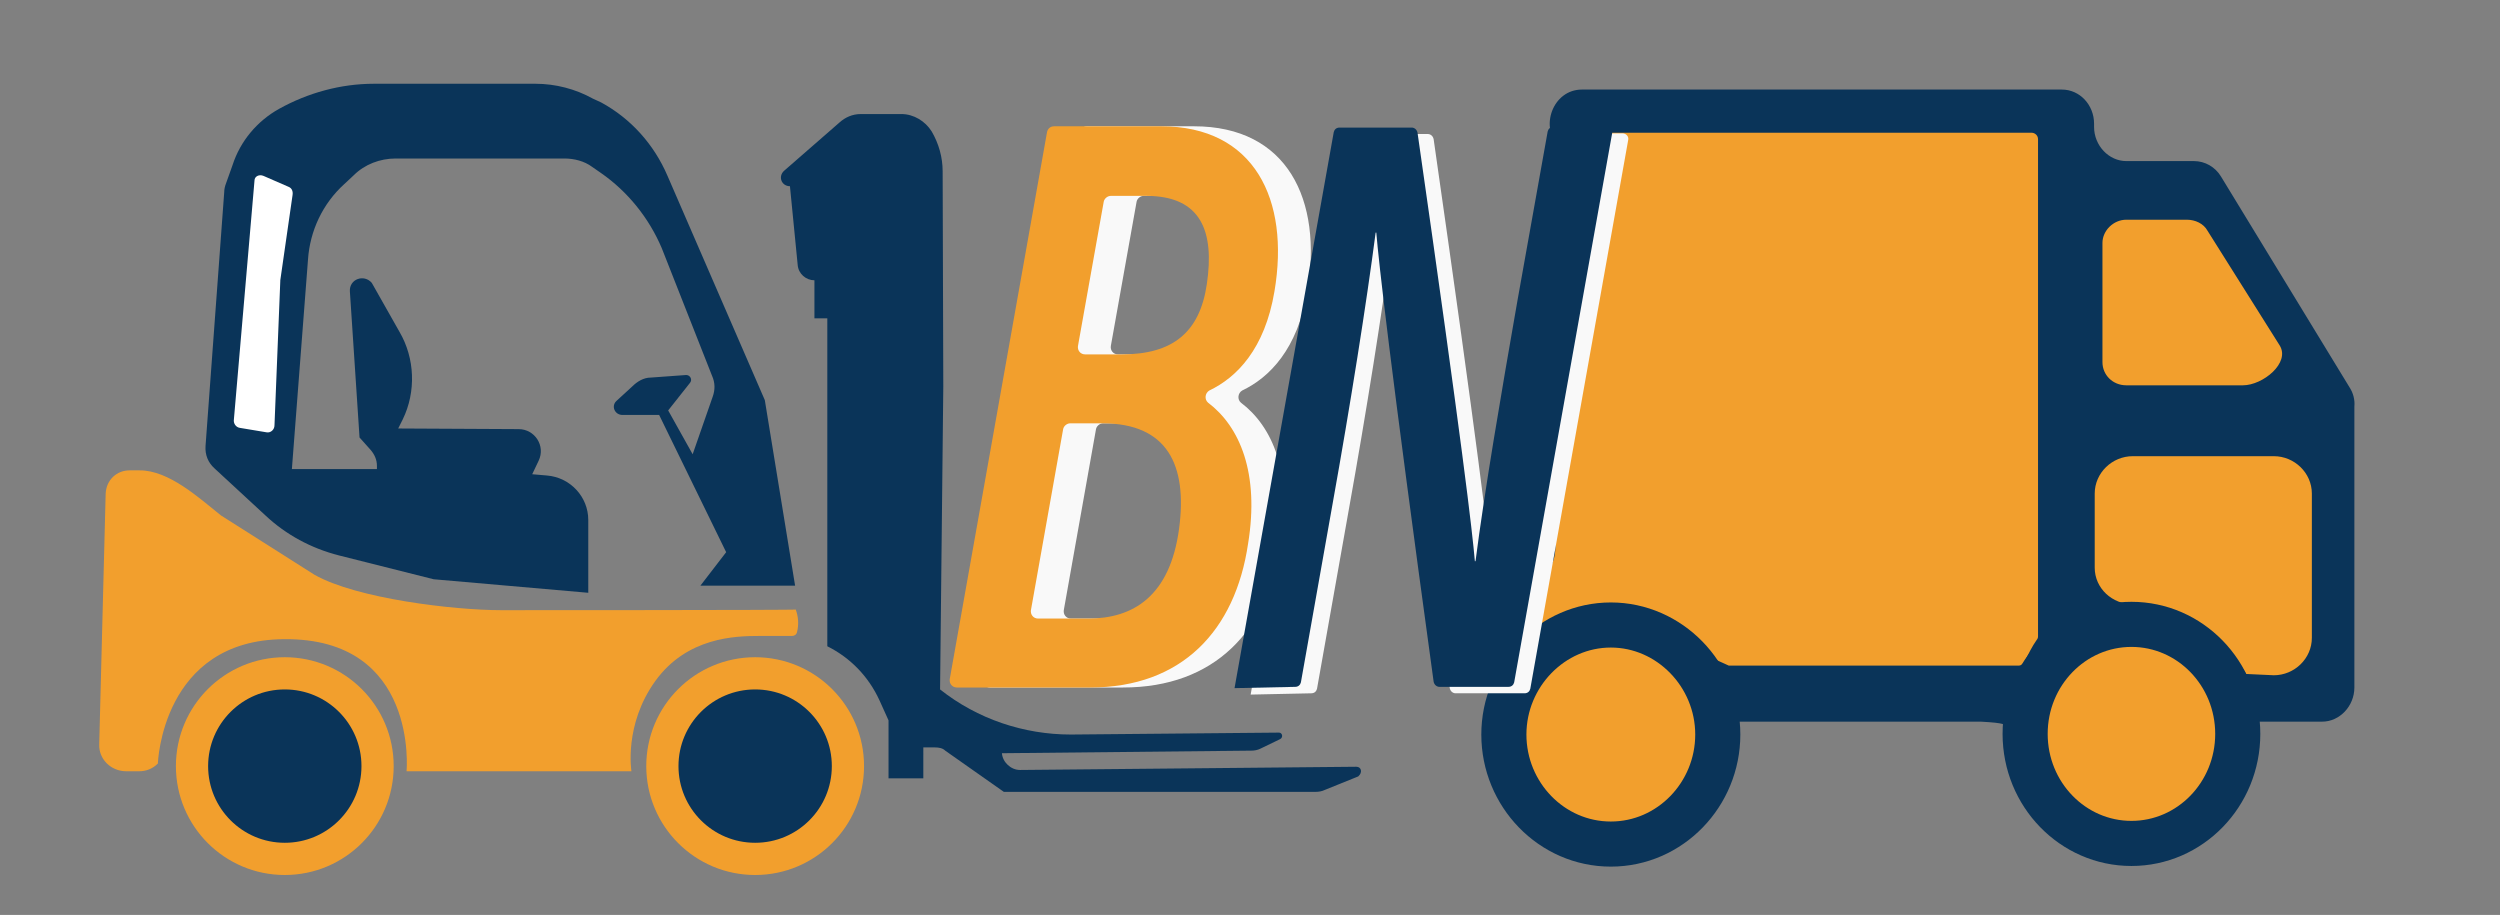 <?xml version="1.0" encoding="utf-8"?>
<!-- Generator: Adobe Illustrator 23.0.5, SVG Export Plug-In . SVG Version: 6.00 Build 0)  -->
<svg version="1.1" id="Capa_1" xmlns="http://www.w3.org/2000/svg" xmlns:xlink="http://www.w3.org/1999/xlink" x="0px" y="0px"
	 viewBox="0 0 388 142" style="enable-background:new 0 0 388 142;" xml:space="preserve">
<rect x="0" y="0" width="388" height="142" fill="#808080" stroke="none"/>
<style type="text/css">
	.st0{fill:#0A3459;}
	.st1{fill:#F29F2D;}
	.st2{fill:#FFFFFF;}
	.st3{fill:#F29F2D;stroke:#0A3459;stroke-width:7;stroke-miterlimit:10;}
	.st4{fill:#0A3459;stroke:#F29F2D;stroke-width:5;stroke-miterlimit:10;}
	.st5{fill:#F9F9F9;}
</style>
<path class="st0" d="M230.5,112c0,0.2,0,0.5,0,0.7c0,11.8,8.8,21.4,19.5,21.4c10.7,0,19.5-9.6,19.5-21.4c0-0.2,0-0.2,0-0.7h37.9
	c3.9,0.2,3.8,0.5,3.8,0.7c0,11.8,8.8,21.4,19.5,21.4s19.5-9.6,19.5-21.4c0-0.2,0-0.5,0-0.7h10.2c2.7,0,5-2.4,5-5.3V63.1
	c0.1-1.1-0.2-2.1-0.7-2.9l-20-32.8c-0.9-1.5-2.5-2.4-4.2-2.4H330c-2.7,0-5-2.4-5-5.3v-0.5c0-2.9-2.2-5.3-5-5.3h-74.5
	c-4.5,0-6.7,5.9-3.4,9.1l0,0c0.3,0.3,0.7,0.6,1.1,0.8l1.4,0.8c0.5,0.3,1.1,0.4,1.7,0.5c2.1,0.3,0.8,1.7,0.8,4.7
	c0,3.4-0.6,6.6-3.7,6.6l1-0.5v9.6v-8.1c3.1,0-1.8,1.1-1.8,4.5c0,2.4,0.4,3-0.4,3.1c-1.3,0.2-2.4,0.9-3.2,2l-1,1.5
	c-0.1,0.2-0.2,0.4-0.3,0.6l-1.8,3.6c-0.7,1.4-0.7,3-0.2,4.4l3,7.9c0.5,1.4,1.5,2.5,2.8,2.9c2.2,0.8,3.8,3.2,3.8,5.9
	c0,3.2-2.2,5.8-4.9,6.2c-0.6,0.1-4.9,15.2-5.4,15.5"/>
<path class="st1" d="M339.4,34.1c1.3,0,2.6,0.6,3.2,1.7l11.2,17.8c1.7,2.7-2.6,6.2-5.7,6.2H330c-2.1,0-3.7-1.6-3.7-3.6V37.7
	c0-1.9,1.7-3.6,3.7-3.6C330,34.1,339.4,34.1,339.4,34.1z"/>
<path class="st1" d="M268.3,103.3c-10.1-4.6-10.1-4.6-15.5-4.6c-9.6,0-17.8-2.6-20.8,4c-0.2,0.3-0.5,0.6-0.9,0.6h-5
	c-0.7,0-1.1-0.7-0.9-1.3l2.3-6c0.1-0.2,0.2-0.3,0.4-0.5l9-6c0.1-0.1,0.3-0.2,0.5-0.2c6.8-0.2,2.9-8.5,2.9-17.6
	c0-2.3-0.9-7.8-1.5-9.8l-2.8-11c-0.2-0.6,0.3-1.2,0.9-1.2c5.8-0.1,4.2-1.5,4.2-10.1c0-8.1,7.5-14,4.5-15.4c-0.8-0.3-1.6,0.5-1.2,1.3
	l0,0c0.3,0.7,1.1,0.8,1.6,0.2c0.3-0.4,0.5-0.7,0.5-1.9c0-1.5,0.1-1.5-0.1-1.9c-0.2-0.6,0.2-1.3,0.9-1.3h68c0.5,0,1,0.4,1,1v77.2
	c0,0.2-0.1,0.4-0.2,0.5c-0.7,1-1.3,2.2-1.9,3.4c-0.2,0.3-0.5,0.6-0.9,0.6H268.3L268.3,103.3z"/>
<path class="st1" d="M348.6,104.6c-5.1-8.4-12-10.9-17.4-10.8c0,0,0,0-0.1,0c-3.3,0-6-2.5-6-5.7V76.6c0-3.2,2.7-5.8,5.9-5.8h21.9
	c3.2,0,5.9,2.6,5.9,5.8V99c0,3.2-2.7,5.8-5.9,5.8L348.6,104.6L348.6,104.6z"/>
<path class="st0" d="M210.5,119l-52.2,0.5c-1.4,0-2.7-1.2-2.8-2.6l0,0l38.7-0.4c0.5,0,1-0.1,1.4-0.3l3.1-1.5c0.5-0.3,0.3-1-0.2-1
	l-32.3,0.3c-7.3,0-14.5-2.4-20.3-7l0,0l0,0l0.5-47l-0.1-33.4c0-2.2-0.6-4.3-1.7-6.2l0,0c-1-1.6-2.8-2.7-4.7-2.7h-6.3
	c-1.3,0-2.4,0.5-3.3,1.3l-8.6,7.5c-1,0.9-0.4,2.4,0.9,2.4l0,0l1.2,12.2c0.1,1.4,1.3,2.4,2.6,2.4l0,0v5.9h2v50.9l0,0
	c3.6,1.8,6.4,4.7,8.1,8.4l1.4,3.1v9h5.4V116h1.8c0.6,0,1.2,0.1,1.6,0.5l9.1,6.4h48.3c0.6,0,1.1-0.1,1.5-0.3l5.2-2.1
	C211.5,119.9,211.3,119,210.5,119z"/>
<path class="st0" d="M118.7,62.1l-15.1-34.8c-2.1-4.9-5.7-8.9-10.3-11.4L92,15.3c-2.7-1.5-5.8-2.3-8.9-2.3H58
	c-5.1,0-10.2,1.4-14.7,3.9l0,0c-3.4,1.9-6,5-7.2,8.7l-1,2.8c-0.2,0.5-0.3,1-0.3,1.4l-2.9,39.4c-0.1,1.4,0.4,2.6,1.4,3.5l7.9,7.3
	c3.2,3,7.1,5.1,11.4,6.2l14.7,3.7l24,2.1V80.7c0-3.6-2.8-6.6-6.4-6.9l-2.3-0.2l1-2.1c1.1-2.3-0.6-4.9-3.1-4.9l-18.7-0.1l0.7-1.4
	c2.1-4.3,1.9-9.5-0.5-13.6l-4.3-7.6c-1.2-1.4-3.5-0.6-3.4,1.3l1.5,22.7l1.7,1.9c0.6,0.7,1,1.5,1,2.5v0.5H45.3l2.5-32.5
	c0.3-4.5,2.3-8.7,5.6-11.7l1.5-1.4c1.7-1.7,4.1-2.6,6.5-2.6h26.2c1.5,0,3.1,0.4,4.3,1.3l1.3,0.9c4.2,2.9,7.5,7,9.5,11.7l7.8,19.8
	c0.5,1.1,0.5,2.2,0.1,3.3l-3.1,8.9l-3.8-6.8l3.4-4.3c0.4-0.5,0-1.2-0.6-1.2l-5.5,0.4c-1.1,0-2.1,0.6-2.9,1.4l-2.4,2.2
	c-0.9,0.8-0.3,2.2,0.9,2.2h5.7l10.4,21.3l-4,5.2h14.7L118.7,62.1z"/>
<path class="st2" d="M39.5,28l-3.2,37.1c-0.1,0.6,0.3,1.2,0.9,1.3l4.2,0.7c0.6,0.1,1.2-0.4,1.2-1.1l0.9-22.4v-0.1l1.9-13.2
	c0.1-0.6-0.1-1.1-0.6-1.3l-3.9-1.7C40.2,27,39.5,27.4,39.5,28z"/>
<path class="st1" d="M77.8,94.7c-7.4,0-22.5-1.8-29-5.5L34.3,80c-3.5-2.8-8.1-7-12.6-7h-1.6c-2,0-3.6,1.5-3.7,3.6l-1,38.9
	c-0.1,2.3,1.8,4.2,4.2,4.2h2c1.1,0,2.1-0.4,2.9-1.2c0,0,0.6-19.2,19.6-19.3c20.9-0.2,19,20.5,19,20.5H98c0,0-1.2-7.2,3.7-14
	s12.4-7,16.1-7h5.1c0.4,0,0.7-0.2,0.8-0.6c0.3-1.2,0.2-2.4-0.2-3.5C123.6,94.7,77.8,94.7,77.8,94.7z"/>
<path class="st3" d="M250,131c-9.2,0-16.6-7.7-16.6-17s7.5-17,16.6-17s16.6,7.7,16.6,17S259.2,131,250,131z"/>
<path class="st3" d="M330.8,130.9c-9.1,0-16.5-7.6-16.5-17s7.4-17,16.5-17s16.5,7.6,16.5,17S339.9,130.9,330.8,130.9z"/>
<circle class="st4" cx="117.2" cy="118.9" r="14.4"/>
<circle class="st4" cx="44.2" cy="118.9" r="14.4"/>
<path class="st5" d="M194.1,107.8l15.4-86.3c0.1-0.4,0.4-0.7,0.9-0.7h11.2c0.4,0,0.8,0.3,0.9,0.8c7,48.8,8.5,61.9,8.9,66.5h0.1
	c1.4-10.9,4-26.1,6.5-40.4l4.7-26.3c0.1-0.4,0.4-0.7,0.9-0.7h8.2c0.6,0,1,0.5,0.9,1l-15.2,85.2c-0.1,0.4-0.4,0.7-0.9,0.7h-10.7
	c-0.4,0-0.8-0.3-0.9-0.8c-6.9-50.3-8.5-65-8.9-69.7H216c-1.4,10.8-3.9,26.6-6.7,42.2l-4.9,27.6c-0.1,0.4-0.4,0.7-0.9,0.7
	L194.1,107.8L194.1,107.8z"/>
<path class="st5" d="M167.6,20.5c0.1-0.5,0.5-0.9,1.1-0.9h16.6c14.5,0,20,11.4,17.6,25.6c-1.5,9-5.9,13.4-10.1,15.4
	c-0.7,0.4-0.8,1.4-0.2,1.9c4.9,3.7,8,10.9,6.2,21.9c-2,13.5-10.3,22.3-24.5,22.3h-20.7c-0.7,0-1.2-0.6-1.1-1.3L167.6,20.5z
	 M165.1,94.7c-0.1,0.7,0.4,1.3,1.1,1.3h7.8c6.9,0,12.7-3.4,14.1-14c1.3-9.8-1.8-16.3-11.9-16.3h-5c-0.5,0-1,0.4-1.1,0.9L165.1,94.7z
	 M179.2,55c7.9,0,12.1-3.4,13.2-10.9c1.2-8.1-0.8-13.7-9.4-13.7h-5.5c-0.5,0-1,0.4-1.1,0.9l-4,22.4c-0.1,0.7,0.4,1.3,1.1,1.3
	C173.5,55,179.2,55,179.2,55z"/>
<path class="st1" d="M162.5,20.5c0.1-0.5,0.5-0.9,1.1-0.9h16.6c14.5,0,20,11.4,17.6,25.6c-1.5,9-5.9,13.4-10.1,15.4
	c-0.7,0.4-0.8,1.4-0.2,1.9c4.9,3.7,8,10.9,6.2,21.9c-2,13.5-10.3,22.3-24.5,22.3h-20.7c-0.7,0-1.2-0.6-1.1-1.3L162.5,20.5z
	 M160,94.7c-0.1,0.7,0.4,1.3,1.1,1.3h7.8c6.9,0,12.7-3.4,14.1-14c1.3-9.8-1.8-16.3-11.9-16.3h-5c-0.5,0-1,0.4-1.1,0.9L160,94.7z
	 M174.1,55c7.9,0,12.1-3.4,13.2-10.9c1.2-8.1-0.8-13.7-9.4-13.7h-5.5c-0.5,0-1,0.4-1.1,0.9l-4,22.4c-0.1,0.7,0.4,1.3,1.1,1.3
	C168.4,55,174.1,55,174.1,55z"/>
<path class="st0" d="M191.6,106.8L207,20.5c0.1-0.4,0.4-0.7,0.9-0.7h11.2c0.4,0,0.8,0.3,0.9,0.8c7,48.8,8.5,61.9,8.9,66.5h0.1
	c1.4-10.9,4-26.1,6.5-40.4l4.7-26.3c0.1-0.4,0.4-0.7,0.9-0.7h8.2c0.6,0,1,0.5,0.9,1L235,105.9c-0.1,0.4-0.4,0.7-0.9,0.7h-10.7
	c-0.4,0-0.8-0.3-0.9-0.8c-6.9-50.3-8.5-65-8.9-69.7h-0.1c-1.4,10.8-3.9,26.6-6.7,42.2l-4.9,27.6c-0.1,0.4-0.4,0.7-0.9,0.7
	L191.6,106.8L191.6,106.8z"/>
</svg>
